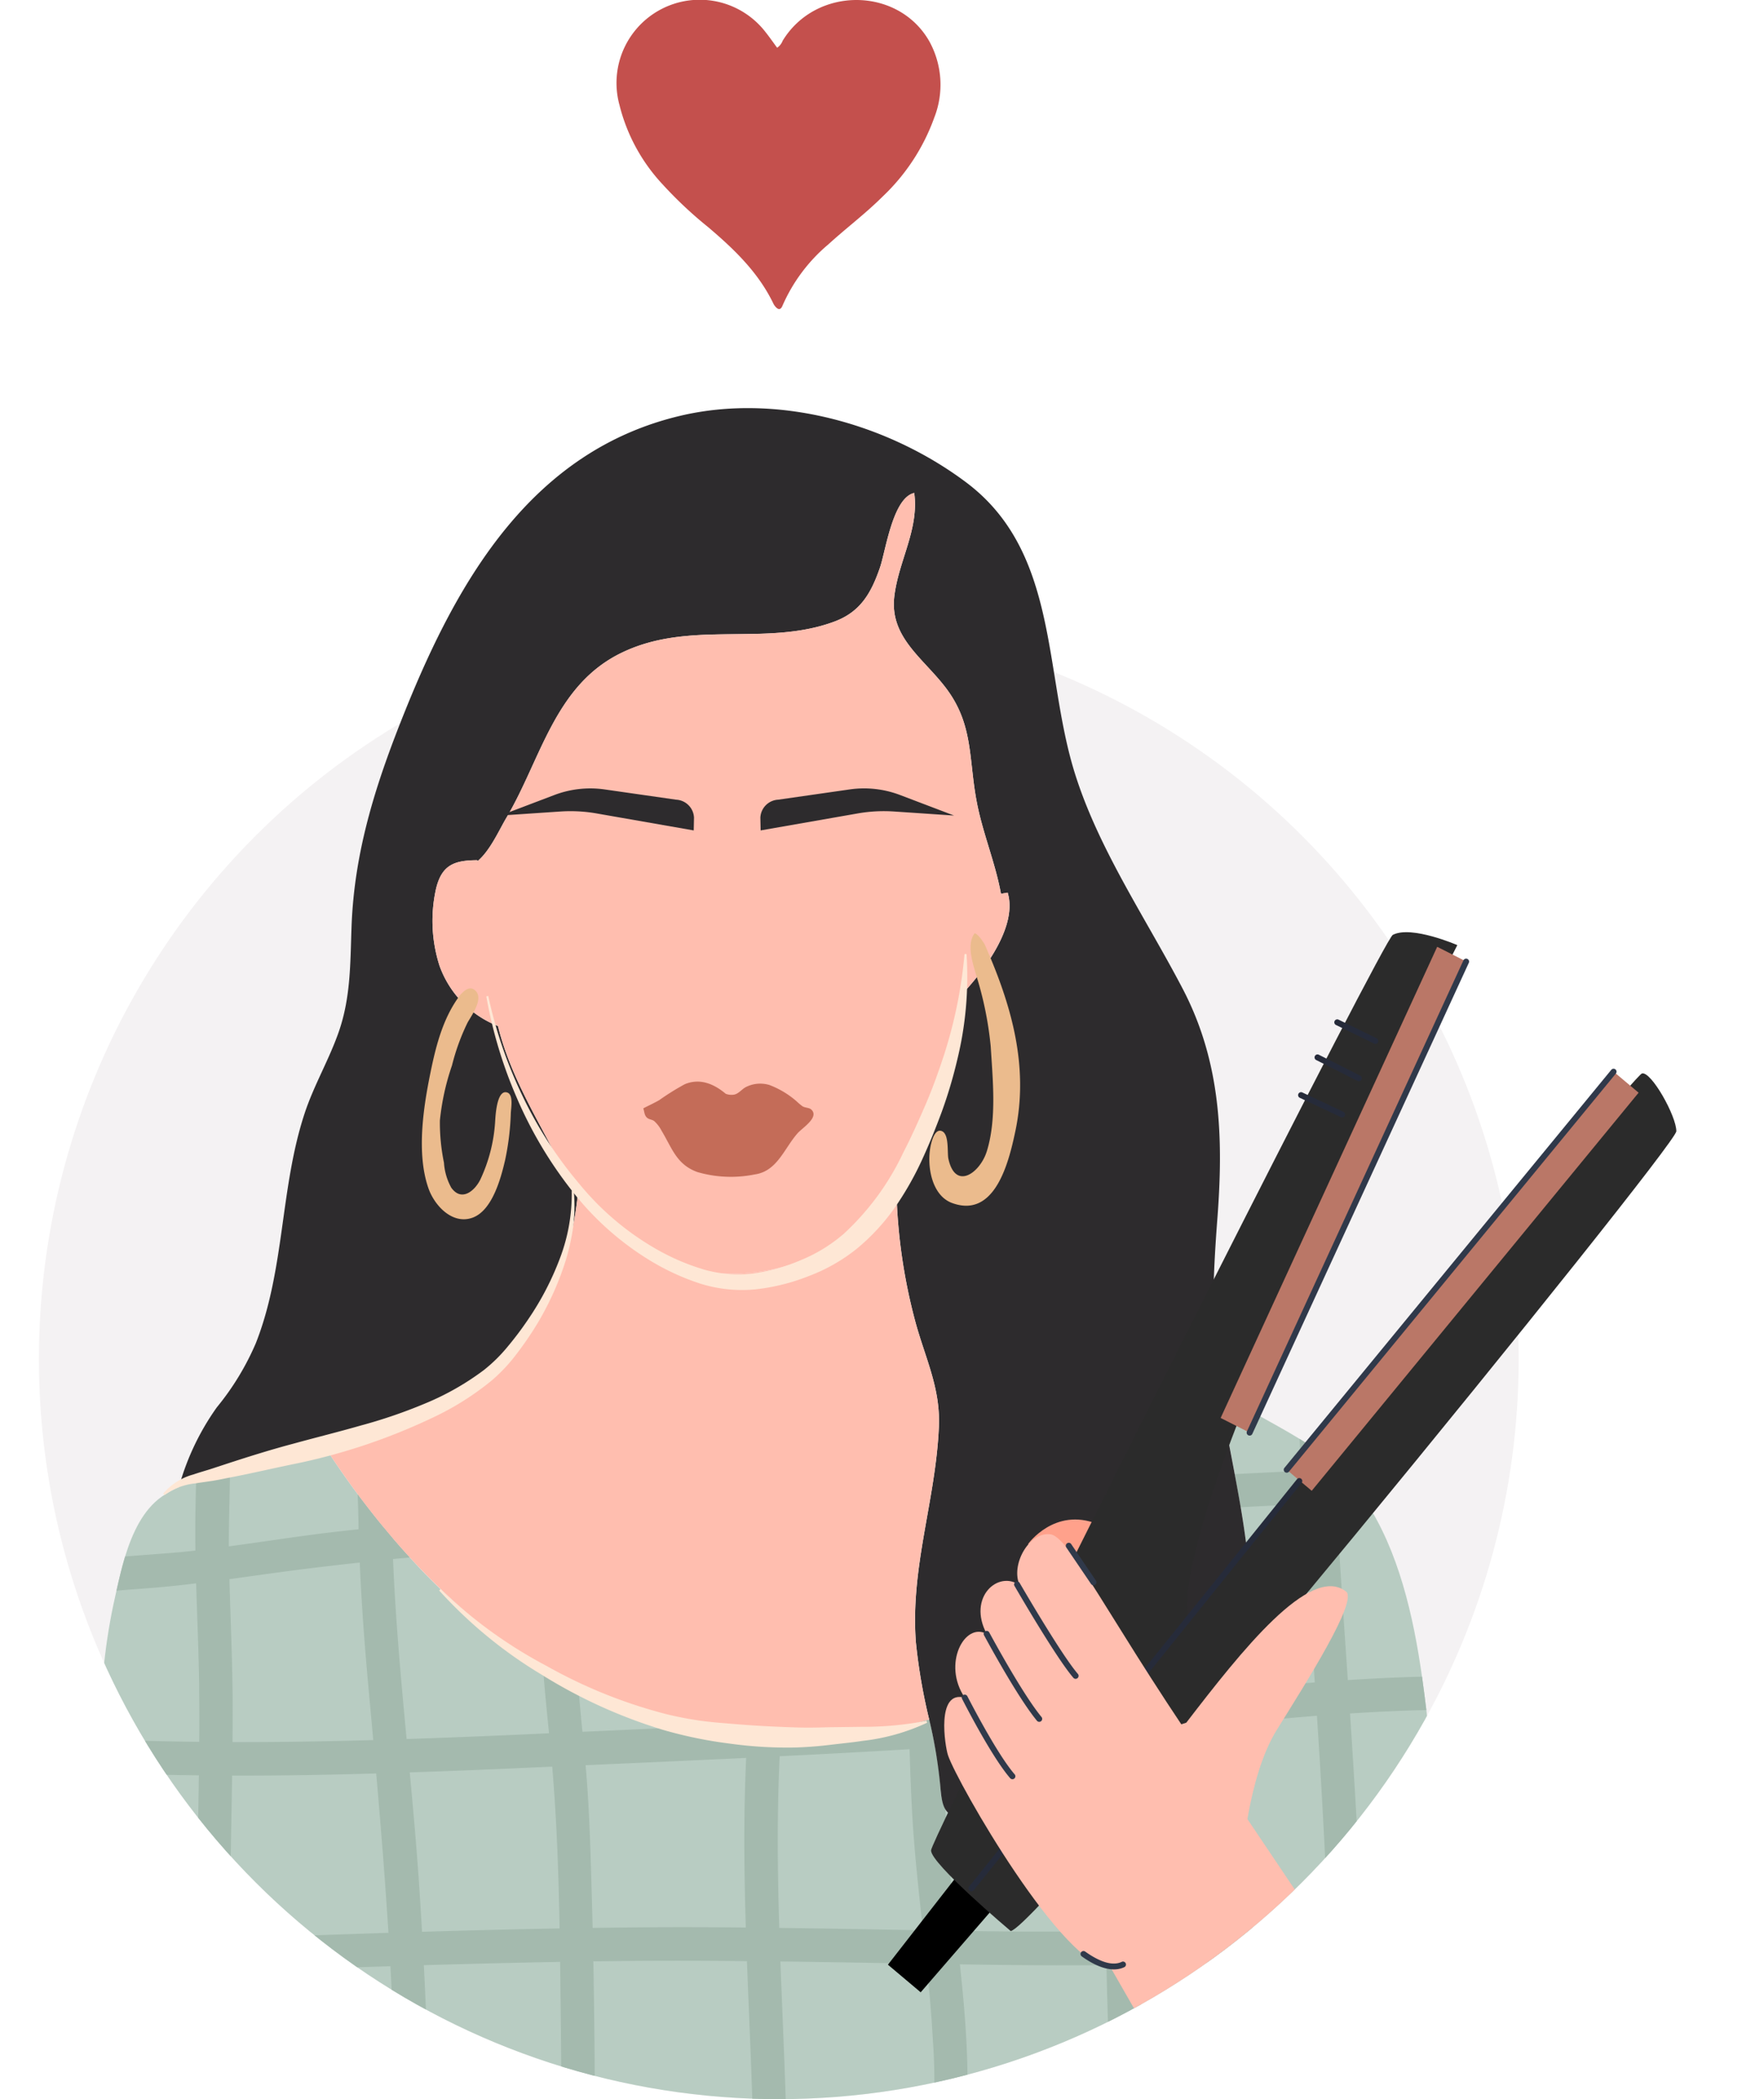 <svg xmlns="http://www.w3.org/2000/svg" xmlns:xlink="http://www.w3.org/1999/xlink" width="211" height="251.023" viewBox="0 0 201.688 251.023">
  <defs>
    <clipPath id="clip-path">
      <path id="Path_18664" data-name="Path 18664" d="M88.5-28.363c35.436,0,98.326,47.348,112.564,85.908C206.322,71.785,176.625,87.908,177,88.5a88.5,88.5,0,0,1-177,0C0,39.623,39.623-28.363,88.5-28.363Z" transform="translate(-6531.542 21077.869)" fill="#f4f2f3"/>
    </clipPath>
    <clipPath id="clip-path-2">
      <path id="Path_18503" data-name="Path 18503" d="M605.873,468.429H445.255c.032-4.246-.328-8.54-.592-12.771-.04-.592-.072-1.176-.1-1.767-.072-1.344-.127-2.687-.176-4.03-.2-5.925-.216-11.851-.488-17.792-.04-.9-.08-1.783-.1-2.679-.048-1.335-.08-2.671-.08-4.006A70.639,70.639,0,0,1,445.2,409.3c.12-.527.24-1.088.368-1.663.288-1.3.615-2.7,1.032-4.086.871-2.839,2.151-5.574,4.358-7.149a12.154,12.154,0,0,1,2.087-1.176,20.291,20.291,0,0,1,2.056-.783c1.312-.432,2.7-.768,4.046-1.071,1.488-.336,2.935-.632,4.206-.944,2.463-.608,4.886-1.144,7.293-1.775,1.191,1.831,2.447,3.646,3.774,5.43q1.475,1.979,3.054,3.9c.36.432.72.871,1.088,1.3.688.808,1.391,1.607,2.112,2.383a70.753,70.753,0,0,0,15.937,13.2c1.376.815,2.775,1.568,4.214,2.255a48.864,48.864,0,0,0,8.34,3.127c2.3.624,4.646,1.159,7.013,1.583,1.624.288,3.254.536,4.894.712,1.327.152,2.654.264,3.983.327a55.673,55.673,0,0,0,15.321-1.215c.808-.184,1.607-.392,2.407-.615.24,1.12.48,2.239.7,3.366a43.13,43.13,0,0,1,.648,4.774,6.013,6.013,0,0,0,.6,2.615v.008c.64,1.032,1.887,1.032,4.382,1.071,3.527.056,3.678-.776,4.358-4.239a47.072,47.072,0,0,0,.68-4.958c.128-1.335.216-2.679.3-4.022a89.963,89.963,0,0,1,.864-9.292c-.08,3.079-.048,6.157-.088,9.236-.015,1.335-.048,2.671-.112,4.006,0,.215-.016.424-.024.639-.1,1.9-1.656,6.269-.952,8,2.639-.839,5.094-.664,7.781-1.088a5.1,5.1,0,0,0,1.727-.536c1.1-.608,1.447-1.679,2.1-3.51a46.337,46.337,0,0,0,1.32-4.478c.152-.576.288-1.159.415-1.751.176-.776.336-1.551.48-2.335,1.12-5.8,1.751-11.723,3.31-17.392a99.677,99.677,0,0,1-1.2,16.921c-.016.1-.032.184-.056.28-.264,1.376-.624,2.742-1.008,4.1-.472,1.735-.983,3.454-1.368,5.181-.136.576-.256,1.151-.352,1.727.128.04.256.08.383.112,3.3.871,7.413-.856,10.484.936.071-2.942,1.088-6.061,1.6-8.964a.031.031,0,0,1,.008-.024c.232-1.351.448-2.71.639-4.071a62.332,62.332,0,0,0,.544-15.33c-.224-2.143-.536-4.262-.9-6.373-.216-1.319-.464-2.639-.7-3.958-.624-3.278-1.271-6.549-1.791-9.852,3.031,2.112,6.405,3.7,9.532,5.637a29.7,29.7,0,0,1,4.2,3.078c.184.16.368.336.552.512a18.742,18.742,0,0,1,1.568,1.7,26.153,26.153,0,0,1,1.568,2.143c3.95,5.981,5.717,13.674,6.757,21,.192,1.351.359,2.687.52,3.99.144,1.28.28,2.535.408,3.751.744,7.053,1.463,14.1,2.087,21.151q.18,1.991.336,3.983.252,2.938.464,5.878C605.809,460.424,605.377,464.622,605.873,468.429Z" transform="translate(-443.716 -383.842)"/>
    </clipPath>
    <clipPath id="clip-path-13">
      <path id="Path_18662" data-name="Path 18662" d="M72.8,0a72.8,72.8,0,1,0,72.8,72.8c0-15.318,22.5-34.943,14.3-46.845C146.887,7.076,97.686,0,72.8,0Z" transform="translate(0 0)" fill="#f4f2f3"/>
    </clipPath>
    <clipPath id="clip-path-14">
      <rect id="Rectangle_2442" data-name="Rectangle 2442" width="122.9" height="153.823" fill="none"/>
    </clipPath>
  </defs>
  <g id="termajanlo-iron-2" transform="translate(-280 -577.846)">
    <path id="Path_18663" data-name="Path 18663" d="M65.8,84.46a1.767,1.767,0,0,0,.659-.833c3.96-6.508,13.762-6.505,17.525.027a10.759,10.759,0,0,1,.608,9.172,24.277,24.277,0,0,1-6.171,9.426c-2.047,2.043-4.367,3.778-6.5,5.725a20.058,20.058,0,0,0-5.461,7.285c-.228.571-.516.587-.914.1a1.634,1.634,0,0,1-.2-.317c-1.8-3.737-4.714-6.519-7.814-9.147a48.985,48.985,0,0,1-5.43-5.1,21.465,21.465,0,0,1-5.158-9.482A9.952,9.952,0,0,1,64.4,82.57C64.881,83.172,65.32,83.808,65.8,84.46Z" transform="translate(302.5 499.096)" fill="#c4504d"/>
    <g id="Group_4495" data-name="Group 4495">
      <circle id="Ellipse_158" data-name="Ellipse 158" cx="88.5" cy="88.5" r="88.5" transform="translate(280 651.869)" fill="#f4f2f3"/>
      <g id="Mask_Group_48" data-name="Mask Group 48" transform="translate(6811.542 -20426)" clip-path="url(#clip-path)">
        <g id="Group_3505" data-name="Group 3505">
          <g id="Group_3495" data-name="Group 3495" transform="translate(-6524.121 21052.65)">
            <g id="Group_3494" data-name="Group 3494" transform="translate(0 117.632)">
              <g id="Group_3483" data-name="Group 3483" clip-path="url(#clip-path-2)">
                <path id="Path_18502" data-name="Path 18502" d="M605.873,468.429H445.255c.032-4.246-.328-8.54-.592-12.771-.04-.592-.072-1.176-.1-1.767-.072-1.344-.127-2.687-.176-4.03-.2-5.925-.216-11.851-.488-17.792-.04-.9-.08-1.783-.1-2.679-.048-1.335-.08-2.671-.08-4.006A70.639,70.639,0,0,1,445.2,409.3c.12-.527.24-1.088.368-1.663.288-1.3.615-2.7,1.032-4.086.871-2.839,2.151-5.574,4.358-7.149a12.154,12.154,0,0,1,2.087-1.176,20.291,20.291,0,0,1,2.056-.783c1.312-.432,2.7-.768,4.046-1.071,1.488-.336,2.935-.632,4.206-.944,2.463-.608,4.886-1.144,7.293-1.775,1.191,1.831,2.447,3.646,3.774,5.43q1.475,1.979,3.054,3.9c.36.432.72.871,1.088,1.3.688.808,1.391,1.607,2.112,2.383a70.753,70.753,0,0,0,15.937,13.2c1.376.815,2.775,1.568,4.214,2.255a48.864,48.864,0,0,0,8.34,3.127c2.3.624,4.646,1.159,7.013,1.583,1.624.288,3.254.536,4.894.712,1.327.152,2.654.264,3.983.327a55.673,55.673,0,0,0,15.321-1.215c.808-.184,1.607-.392,2.407-.615.24,1.12.48,2.239.7,3.366a43.13,43.13,0,0,1,.648,4.774,6.013,6.013,0,0,0,.6,2.615v.008c.64,1.032,1.887,1.032,4.382,1.071,3.527.056,3.678-.776,4.358-4.239a47.072,47.072,0,0,0,.68-4.958c.128-1.335.216-2.679.3-4.022a89.963,89.963,0,0,1,.864-9.292c-.08,3.079-.048,6.157-.088,9.236-.015,1.335-.048,2.671-.112,4.006,0,.215-.016.424-.024.639-.1,1.9-1.656,6.269-.952,8,2.639-.839,5.094-.664,7.781-1.088a5.1,5.1,0,0,0,1.727-.536c1.1-.608,1.447-1.679,2.1-3.51a46.337,46.337,0,0,0,1.32-4.478c.152-.576.288-1.159.415-1.751.176-.776.336-1.551.48-2.335,1.12-5.8,1.751-11.723,3.31-17.392a99.677,99.677,0,0,1-1.2,16.921c-.016.1-.032.184-.056.28-.264,1.376-.624,2.742-1.008,4.1-.472,1.735-.983,3.454-1.368,5.181-.136.576-.256,1.151-.352,1.727.128.04.256.08.383.112,3.3.871,7.413-.856,10.484.936.071-2.942,1.088-6.061,1.6-8.964a.031.031,0,0,1,.008-.024c.232-1.351.448-2.71.639-4.071a62.332,62.332,0,0,0,.544-15.33c-.224-2.143-.536-4.262-.9-6.373-.216-1.319-.464-2.639-.7-3.958-.624-3.278-1.271-6.549-1.791-9.852,3.031,2.112,6.405,3.7,9.532,5.637a29.7,29.7,0,0,1,4.2,3.078c.184.16.368.336.552.512a18.742,18.742,0,0,1,1.568,1.7,26.153,26.153,0,0,1,1.568,2.143c3.95,5.981,5.717,13.674,6.757,21,.192,1.351.359,2.687.52,3.99.144,1.28.28,2.535.408,3.751.744,7.053,1.463,14.1,2.087,21.151q.18,1.991.336,3.983.252,2.938.464,5.878C605.809,460.424,605.377,464.622,605.873,468.429Z" transform="translate(-443.716 -383.842)" fill="#b8ccc2"/>
              </g>
              <g id="Group_3484" data-name="Group 3484" clip-path="url(#clip-path-2)">
                <path id="Path_18504" data-name="Path 18504" d="M461.128,475.939c-1.717-11.931-1.681-24.046-1.5-36.071.092-5.971.232-11.941.239-17.914.007-6.128-.338-12.246-.446-18.372-.06-3.347.087-6.68.122-10.025.03-2.9-.194-6.065,1.048-8.776a2.06,2.06,0,0,0-.717-2.736,2.016,2.016,0,0,0-2.736.717,20.406,20.406,0,0,0-1.577,8.372c-.045,2.962-.155,5.923-.166,8.885-.021,6.34.387,12.67.463,19.009.147,12.373-.518,24.742-.227,37.115A175.207,175.207,0,0,0,457.273,477a2.011,2.011,0,0,0,2.459,1.4A2.051,2.051,0,0,0,461.128,475.939Z" transform="translate(-444.113 -383.772)" fill="#a4baae"/>
              </g>
              <g id="Group_3485" data-name="Group 3485" clip-path="url(#clip-path-2)">
                <path id="Path_18506" data-name="Path 18506" d="M482.814,442.137c-.922-13.368-2.7-26.674-3.149-40.072-.121-3.549-.154-7.1-.243-10.652a35.564,35.564,0,0,1,.724-9.869c.646-2.492-3.209-3.556-3.855-1.063-1.528,5.89-.818,12.242-.71,18.258.122,6.795.591,13.578,1.212,20.344,1.234,13.441,2.427,26.851,2.957,40.344q.451,11.471.471,22.954c.006,2.572,4,2.577,4,0Q484.17,462.241,482.814,442.137Z" transform="translate(-444.792 -383.679)" fill="#a4baae"/>
              </g>
              <g id="Group_3486" data-name="Group 3486" clip-path="url(#clip-path-2)">
                <path id="Path_18508" data-name="Path 18508" d="M504.295,445.077c-.15-5.213-.268-10.446-.715-15.644-.4-4.6-.954-9.183-1.136-13.8-.2-4.976-.026-10.078,1.825-14.765a2.014,2.014,0,0,0-1.4-2.459,2.047,2.047,0,0,0-2.459,1.4c-3.4,8.614-1.877,18.533-1.027,27.481,1.02,10.739,1.07,21.6,1.195,32.381.074,6.455.092,12.909.094,19.364,0,2.572,4,2.577,4,0C504.669,467.715,504.62,456.393,504.295,445.077Z" transform="translate(-445.574 -384.335)" fill="#a4baae"/>
              </g>
              <g id="Group_3487" data-name="Group 3487" clip-path="url(#clip-path-2)">
                <path id="Path_18510" data-name="Path 18510" d="M527.5,431.287c.151-4.575.473-9.143,1.036-13.686a2.01,2.01,0,0,0-2-2,2.049,2.049,0,0,0-2,2c-2.027,16.343-.883,32.843-.292,49.238.166,4.593.288,9.187.292,13.784,0,2.572,4,2.577,4,0C528.523,464.171,526.959,447.742,527.5,431.287Z" transform="translate(-446.428 -384.923)" fill="#a4baae"/>
              </g>
              <g id="Group_3488" data-name="Group 3488" clip-path="url(#clip-path-2)">
                <path id="Path_18512" data-name="Path 18512" d="M549.59,450.521c-.512-4.6-1.045-9.2-1.338-13.83-.315-4.972-.453-9.954-.524-14.935-.083-5.757-.08-11.514-.165-17.271-.038-2.57-4.036-2.578-4,0,.148,10.013.028,20.035.563,30.038.493,9.218,2.007,18.342,2.5,27.558a62.932,62.932,0,0,1-.664,14.9,2.054,2.054,0,0,0,1.4,2.459,2.017,2.017,0,0,0,2.459-1.4C551.518,468.936,550.606,459.65,549.59,450.521Z" transform="translate(-447.115 -384.479)" fill="#a4baae"/>
              </g>
              <g id="Group_3489" data-name="Group 3489" clip-path="url(#clip-path-2)">
                <path id="Path_18514" data-name="Path 18514" d="M571.843,433.227c-.111-7.323-.283-14.644-.643-21.959-.361-7.342-.8-14.681-1.077-22.028-.118-3.159-.261-6.3-.451-9.457-.158-2.62-.433-5.5.576-7.908a2.011,2.011,0,0,0-1.4-2.459,2.051,2.051,0,0,0-2.459,1.4c-.949,2.267-.888,4.979-.8,7.391.1,2.557.343,5.1.418,7.662.217,7.414.646,14.819,1.03,22.225.757,14.656.777,29.319,1.1,43.988.18,8.22.5,16.439,1.181,24.634a2.051,2.051,0,0,0,2,2,2.015,2.015,0,0,0,2-2C572.108,462.251,572.063,447.729,571.843,433.227Z" transform="translate(-447.863 -383.348)" fill="#a4baae"/>
              </g>
              <g id="Group_3490" data-name="Group 3490" clip-path="url(#clip-path-2)">
                <path id="Path_18516" data-name="Path 18516" d="M444.1,452.187c.048,1.344.1,2.687.176,4.03-.168.024-.327.056-.5.088a20,20,0,0,0-3.183.888,8.854,8.854,0,0,0-1.127.536c-.2.1-.392.224-.576.344-.048.04-.4.28-.336.215a2.034,2.034,0,0,1-2.8-.016,2,2,0,0,1,0-2.823,12.551,12.551,0,0,1,2.735-1.688A23.167,23.167,0,0,1,444.1,452.187Z" transform="translate(-443.425 -386.169)" fill="#a4baae"/>
              </g>
              <g id="Group_3491" data-name="Group 3491" clip-path="url(#clip-path-2)">
                <path id="Path_18518" data-name="Path 18518" d="M443.155,430.811c-5.454-.248-10.908-.632-16.345-1.2a2.049,2.049,0,0,1-2-2,2.015,2.015,0,0,1,2-2c5.413.568,10.835.951,16.265,1.191C443.075,428.141,443.107,429.476,443.155,430.811Z" transform="translate(-443.072 -385.264)" fill="#a4baae"/>
              </g>
              <g id="Group_3492" data-name="Group 3492" clip-path="url(#clip-path-2)">
                <path id="Path_18520" data-name="Path 18520" d="M446.132,404.239c-.415,1.383-.744,2.783-1.032,4.086-4.142.352-8.349.9-12.1,2.615a2.051,2.051,0,0,1-2.735-.72,2.016,2.016,0,0,1,.72-2.735,28.323,28.323,0,0,1,3.91-1.463A57.783,57.783,0,0,1,446.132,404.239Z" transform="translate(-443.249 -384.536)" fill="#a4baae"/>
              </g>
              <g id="Group_3493" data-name="Group 3493" clip-path="url(#clip-path-2)">
                <path id="Path_18522" data-name="Path 18522" d="M637.531,393.981q-2.52-.084-5.037.016c-6.661.248-13.259,1.256-19.9,1.712-5.878.408-11.747.712-17.633,1-1.071.056-2.151.112-3.222.16-.08,0-.16.008-.24.008.056,1.064.1,2.119.168,3.183.368,6.022.783,12.043,1.191,18.057,2.951-.192,5.9-.336,8.86-.408,1.271-.032,2.535-.048,3.806-.048,2.575-.008,2.567,3.99,0,4-1.1,0-2.191.016-3.286.04-3.047.064-6.085.216-9.116.408.383,5.869.752,11.731,1.039,17.6.12,2.5.224,4.99.327,7.493,3.422-.16,6.829-.368,10.244-.6,1.927-.136,3.854-.271,5.781-.424,5.542-.424,11.22-.864,16.481-2.775a2.02,2.02,0,0,1,2.463,1.4,2.057,2.057,0,0,1-1.4,2.463,32.85,32.85,0,0,1-3.8,1.112c-5.6,1.312-11.379,1.6-17.089,2.056-.7.056-1.4.112-2.1.152-3.471.264-6.949.448-10.428.607q.312,8.517.448,17.04.1,5.554.1,11.115c0,2.575-4,2.567-4,0q0-5.554-.088-11.115-.084-5.758-.264-11.507c-.048-1.783-.12-3.574-.192-5.358-1.088.04-2.183.088-3.271.127-6.461.24-12.915.552-19.376.664-.288.008-.576.008-.864.016-1.048.016-2.1.024-3.135.032-5.654.048-11.307,0-16.96-.088-.192,0-.392-.008-.583-.008-1.327-.024-2.654-.04-3.983-.064-5.83-.1-11.65-.208-17.48-.28q-2-.025-4.006-.04-7.174-.084-14.345-.024l-4.022.048c-1.32.016-2.647.04-3.974.064-5.43.1-10.867.24-16.3.392-1.344.048-2.679.088-4.014.128q-6.07.191-12.13.408c-2.343.08-4.686.136-7.029.184-1.327.032-2.654.056-3.983.088-1.5.032-3.015.072-4.518.128a42.233,42.233,0,0,0-6.1.552c-.071-1.344-.128-2.687-.176-4.03a57.117,57.117,0,0,1,8.316-.568l2.455-.048q1.991-.036,3.983-.1c3.342-.08,6.685-.192,10.035-.312,2.975-.1,5.942-.2,8.916-.3,1.344-.04,2.687-.088,4.03-.12q8.217-.252,16.449-.4c1.32-.032,2.631-.048,3.95-.064,2.5-.04,5-.064,7.493-.08q5.41-.025,10.827.032,2,.012,4.006.048c5.734.072,11.459.183,17.193.28,1.319.024,2.647.048,3.966.064,1.535.024,3.071.048,4.606.064,4.43.056,8.86.04,13.291-.024,1.336-.016,2.671-.032,4.006-.064,7.525-.144,15.05-.408,22.59-.7q-.516-12.5-1.344-24.989c-3.135.248-6.278.536-9.412.839-3.583.336-7.173.7-10.755,1.032-.5.048-.983.088-1.48.136-.152.016-.312.024-.464.04l-.792.072c-.92.08-1.839.16-2.766.24-2.791.232-5.59.456-8.388.656q-.48.048-.959.071c-3.23.248-6.469.464-9.708.664-.32.024-.64.048-.959.064-1.008.064-2.023.128-3.039.184q-7.772.468-15.537.839c-1.335.072-2.671.136-4.006.2q-9.608.456-19.216.871c-1.327.056-2.654.12-3.983.176l-1.647.072c-5.134.232-10.267.448-15.4.615-1.344.048-2.679.088-4.015.128-5.749.168-11.491.271-17.233.256-1.327-.008-2.647-.016-3.966-.032q-5.817-.059-11.635-.32c-.048-1.335-.08-2.671-.08-4.006q5.878.264,11.747.32c1.327.016,2.663.032,3.99.032,2.151,0,4.294-.008,6.445-.032q5.181-.059,10.371-.208c1.327-.04,2.663-.08,4-.128,5.686-.184,11.371-.424,17.048-.688.976-.04,1.959-.08,2.935-.127l1.047-.048q7.437-.336,14.874-.68c1.656-.071,3.3-.152,4.958-.24,1.336-.056,2.679-.12,4.015-.192q5.086-.252,10.179-.536,2.507-.143,5.022-.3,2-.109,4.006-.24,5.049-.312,10.084-.671c.264-.024.52-.04.776-.056q4.09-.3,8.164-.648c1.344-.112,2.679-.224,4.022-.352.184-.008.359-.024.544-.048.688-.056,1.368-.12,2.056-.192.192-.008.376-.032.568-.048q4.906-.468,9.82-.951c2.839-.264,5.678-.527,8.516-.751-.04-.488-.064-.983-.1-1.48-.456-6.613-.936-13.226-1.312-19.848-2.487.12-4.966.248-7.452.376q-6.837.348-13.674.751c-1.327.064-2.654.144-3.99.232q-6.154.348-12.3.752-4.127.275-8.252.527-16.661,1.043-33.338,1.815-3.322.156-6.661.344c-1.415.08-2.831.16-4.254.256q-8.456.527-16.9,1.327l-2.015.192c-1.327.136-2.654.271-3.983.424q-3.6.384-7.189.839c-2.807.36-5.605.759-8.4,1.144-1.32.176-2.647.352-3.974.5-1.887.232-3.774.432-5.678.576-1.271.1-2.567.192-3.863.3.288-1.3.615-2.7,1.032-4.086,1.935-.16,3.862-.288,5.773-.448.88-.072,1.767-.16,2.647-.264,1.335-.144,2.663-.312,3.99-.5,4.15-.552,8.284-1.215,12.435-1.7,1.032-.12,2.063-.24,3.095-.344.976-.112,1.959-.215,2.935-.312.352-.04.7-.08,1.047-.1,6.941-.7,13.9-1.239,20.855-1.647.688-.048,1.376-.088,2.063-.128q5.506-.311,11-.536c14.05-.583,28.075-1.551,42.11-2.463,2.542-.168,5.094-.32,7.637-.471,1.327-.08,2.663-.16,3.99-.224q6.572-.384,13.154-.712c2.654-.136,5.31-.264,7.964-.4-.064-1.271-.128-2.543-.224-3.815-.032-.536-.08-1.063-.128-1.6a28.737,28.737,0,0,1-.024-8.237,2.02,2.02,0,0,1,2.455-1.4,2.057,2.057,0,0,1,1.4,2.463c-.544,2.854.088,5.934.312,8.8.073,1.015.136,2.031.184,3.054.016.176.024.36.032.536l.52-.024,4.781-.24c6.941-.352,13.906-.656,20.823-1.327,6.685-.656,13.37-1.535,20.1-1.32C640.1,390.062,640.106,394.061,637.531,393.981Z" transform="translate(-443.716 -383.642)" fill="#a4baae"/>
              </g>
            </g>
            <path id="Path_18524" data-name="Path 18524" d="M470.973,386.5c-2.407.632-4.83,1.168-7.293,1.775-3.063.759-7.141,1.376-10.308,2.8a30.315,30.315,0,0,1,4.534-9.524,31.771,31.771,0,0,0,4.67-7.685c3.478-8.828,2.886-18.528,5.822-27.444,1.112-3.383,2.959-6.485,4.118-9.852,1.415-4.127,1.344-8.164,1.5-12.459.327-9.244,3.007-17.408,6.437-25.917,6.366-15.793,15.233-31.027,32.873-35.209,11.555-2.735,24.677.839,34.161,7.925,11.251,8.4,9.26,22.926,13.106,35.009,2.871,9.037,8.484,17.233,12.85,25.6,4.583,8.781,4.878,17.824,4.134,27.54-.52,6.845-.815,13.458.24,20.287.016.112.032.232.056.344,1.056,6.749,2.687,13.379,3.391,20.184.68,6.5-.071,13-1.191,19.423-.512,2.9-1.527,6.022-1.6,8.964-3.191-1.863-7.5.08-10.867-1.047.648-3.751,2.071-7.493,2.783-11.291a99.791,99.791,0,0,0,1.2-16.921c-2.335,8.508-2.591,17.6-5.525,25.957-.9,2.567-1.232,3.639-3.822,4.046-2.687.424-5.142.248-7.781,1.088-.7-1.735.856-6.1.951-8,.232-4.63.1-9.252.224-13.882-1.008,6.037-.664,12.283-1.839,18.272-.68,3.463-.832,4.294-4.358,4.239-3.8-.056-4.71-.04-4.982-3.695a57.9,57.9,0,0,0-1.344-8.14,67.89,67.89,0,0,1-1.591-9.236c-.68-8.964,2.367-16.953,2.751-25.749.2-4.55-1.535-8.013-2.742-12.315a66.463,66.463,0,0,1-2.343-16.185c2.127-3.31,3.342-6.933,4.91-10.539a45.9,45.9,0,0,0,3.39-13.194c2.527-2.791,6.173-7.813,5.014-11.659l-.8.136c-.68-3.734-2.183-7.229-2.9-10.987-.992-5.166-.36-9.268-3.727-13.674-2.719-3.559-6.717-6.037-6.134-10.908.5-4.246,2.966-7.973,2.383-12.362-2.567.568-3.415,6.933-4.1,8.924-1.047,3.031-2.319,5.293-5.446,6.454-8.244,3.071-17.2-.271-25.461,3.734-8.02,3.878-9.635,12.755-13.794,19.76-.871,1.471-1.919,3.871-3.415,5.142l-.08-.1c-2.767.016-4.23.592-4.91,3.439a17.568,17.568,0,0,0,.424,9.188,12.137,12.137,0,0,0,6.989,7.205c1.191,4.878,3.607,9.228,5.966,13.642a66.821,66.821,0,0,0,3.622,6.2c-.768,7.045-2.454,12.474-7.205,17.872-4.15,4.726-9.876,8.028-15.609,10.435A53.28,53.28,0,0,1,470.973,386.5Z" transform="translate(-444.044 -262.065)" fill="#2d2b2d"/>
            <path id="Path_18525" data-name="Path 18525" d="M548.552,332.026a45.925,45.925,0,0,1-3.391,13.194c-1.567,3.607-2.783,7.229-4.91,10.54-.192.312-.408.624-.624.936a21.879,21.879,0,0,1-7.437,6.254c-7.661,4.214-18.352,4.183-25.317-1.463a24.178,24.178,0,0,1-4.686-5.334,66.809,66.809,0,0,1-3.622-6.2c-2.359-4.414-4.774-8.764-5.966-13.642a12.132,12.132,0,0,1-6.989-7.205,17.567,17.567,0,0,1-.424-9.188c.68-2.847,2.143-3.422,4.91-3.439l.08.1c1.5-1.271,2.542-3.671,3.415-5.142,4.158-7.005,5.774-15.881,13.794-19.76,8.261-4.006,17.216-.664,25.461-3.734,3.127-1.159,4.4-3.422,5.446-6.454.688-1.991,1.535-8.356,4.1-8.924.583,4.39-1.879,8.117-2.383,12.362-.583,4.869,3.415,7.349,6.133,10.908,3.366,4.406,2.735,8.508,3.727,13.674.712,3.759,2.215,7.252,2.895,10.987l.8-.136C554.725,324.213,551.079,329.235,548.552,332.026Z" transform="translate(-445.113 -262.422)" fill="#ffbeaf"/>
            <path id="Path_18526" data-name="Path 18526" d="M542.138,412.94a67.952,67.952,0,0,0,1.591,9.237c-10.915,3.1-22.766,2.159-33.617-.792-16.353-4.439-29.443-17.648-38.519-31.594a52.913,52.913,0,0,0,7.333-2.4c5.734-2.407,11.459-5.71,15.609-10.435,4.75-5.4,6.437-10.827,7.205-17.872a24.179,24.179,0,0,0,4.686,5.334c6.965,5.646,17.657,5.678,25.317,1.463a21.879,21.879,0,0,0,7.437-6.254c.216-.312.432-.624.624-.936a66.413,66.413,0,0,0,2.343,16.185c1.207,4.3,2.942,7.764,2.742,12.315C544.505,395.988,541.458,403.976,542.138,412.94Z" transform="translate(-444.665 -265.354)" fill="#ffbeaf"/>
            <path id="Path_18528" data-name="Path 18528" d="M493.7,346.366c.72.28.415,1.887.392,2.431a31.381,31.381,0,0,1-.688,5.661c-.5,2.151-1.535,6.045-3.927,6.877s-4.518-1.471-5.237-3.527c-1.447-4.134-.624-9.6.232-13.786.671-3.3,1.527-6.645,3.559-9.324.008,0,.008-.008.016-.016s.016-.016.016-.024c.512-.552,1.136-1.071,1.759-.52,1.1.968-.464,3.039-.92,3.886a25.987,25.987,0,0,0-1.847,5.094,29.069,29.069,0,0,0-1.447,6.581,23.753,23.753,0,0,0,.488,5.046,7.129,7.129,0,0,0,.871,2.983c1.207,1.7,2.766.44,3.463-.936a19,19,0,0,0,1.783-6.909C492.245,349.508,492.349,345.846,493.7,346.366Z" transform="translate(-445.068 -264.51)" fill="#ebbb8d"/>
            <path id="Path_18529" data-name="Path 18529" d="M552.9,328.381c3.166,7.133,5.349,14.538,3.671,22.414-.768,3.63-2.415,10.444-7.573,8.532-2.415-.9-3.007-4.366-2.575-6.7.12-.624.527-2.319,1.424-1.863.832.432.568,2.551.727,3.286.839,3.83,3.783,1.679,4.59-.888,1.207-3.871.712-8.572.471-12.555a41.768,41.768,0,0,0-1.783-8.668c-.392-1.407-1.12-3.527-.144-4.862C552.048,327.142,552.5,327.749,552.9,328.381Z" transform="translate(-447.208 -264.278)" fill="#ebbb8d"/>
            <path id="Path_18530" data-name="Path 18530" d="M491.666,334.662a53.118,53.118,0,0,0,4.059,11.873,48.64,48.64,0,0,0,6.747,10.493,33.241,33.241,0,0,0,9.392,7.96,27.036,27.036,0,0,0,5.618,2.394,14.921,14.921,0,0,0,5.9.465,22.533,22.533,0,0,0,5.8-1.649,18.543,18.543,0,0,0,5.044-3.13,31.271,31.271,0,0,0,7.1-9.715c.947-1.826,1.8-3.738,2.625-5.643s1.524-3.853,2.175-5.825a55.242,55.242,0,0,0,2.508-12.239h.24a41.76,41.76,0,0,1-1.12,12.688,55,55,0,0,1-1.831,6.149c-.741,2.005-1.537,3.969-2.441,5.925a37.271,37.271,0,0,1-3.239,5.642,24.986,24.986,0,0,1-4.5,4.844,20.963,20.963,0,0,1-5.777,3.279,24.518,24.518,0,0,1-6.375,1.579,16.772,16.772,0,0,1-6.594-.7,28.6,28.6,0,0,1-5.907-2.711,34.647,34.647,0,0,1-9.54-8.551,49.572,49.572,0,0,1-6.473-10.953,53.6,53.6,0,0,1-3.641-12.127Z" transform="translate(-445.34 -264.365)" fill="#fee7d5"/>
            <path id="Path_18531" data-name="Path 18531" d="M500.531,358.94a19.727,19.727,0,0,1-.052,4.2,26.508,26.508,0,0,1-.9,4.12,35.29,35.29,0,0,1-3.47,7.688,40.048,40.048,0,0,1-2.4,3.5,20.112,20.112,0,0,1-2.939,3.152,33.718,33.718,0,0,1-7.228,4.541,71.9,71.9,0,0,1-15.962,5.385c-2.738.55-5.432,1.194-8.164,1.719-.686.129-1.354.28-2.056.391s-1.38.192-2.052.307a7.558,7.558,0,0,0-3.714,1.394l-.182-.156a7.173,7.173,0,0,1,3.622-2.3c.674-.232,1.357-.424,2.009-.628l1.98-.65c2.648-.865,5.311-1.7,7.986-2.408,2.669-.736,5.341-1.392,7.978-2.149a60.677,60.677,0,0,0,7.757-2.651,32.044,32.044,0,0,0,7.036-4,18.591,18.591,0,0,0,2.856-2.815,38.789,38.789,0,0,0,2.459-3.273,34.289,34.289,0,0,0,3.781-7.278,21.488,21.488,0,0,0,1.411-8.07Z" transform="translate(-443.978 -265.363)" fill="#fee7d5"/>
            <path id="Path_18532" data-name="Path 18532" d="M485.769,408.267a55.3,55.3,0,0,0,12.676,9.19,59.215,59.215,0,0,0,14.434,5.793q1.884.452,3.79.732c1.26.18,2.562.286,3.862.389,2.593.226,5.179.359,7.753.438,1.3.045,2.551.021,3.878-.022l3.948-.049a40.066,40.066,0,0,0,7.772-.718l.079.226a24.653,24.653,0,0,1-7.719,2.173c-1.32.2-2.638.32-3.936.48s-2.679.261-4.015.309a49.827,49.827,0,0,1-8.016-.475,51.355,51.355,0,0,1-7.892-1.629,60.714,60.714,0,0,1-14.54-6.609,53.882,53.882,0,0,1-12.25-10.064Z" transform="translate(-445.141 -267.042)" fill="#fee7d5"/>
          </g>
          <g id="Mask_Group_47" data-name="Mask Group 47" transform="translate(-6493.373 21147.805) rotate(-20)" clip-path="url(#clip-path-13)">
            <g id="Group_3504" data-name="Group 3504" transform="translate(28.442 12.09)">
              <g id="Group_3503" data-name="Group 3503" transform="translate(0)" clip-path="url(#clip-path-14)">
                <path id="Path_18644" data-name="Path 18644" d="M0,1.2s4.474-3.054,8.572.585S2.02,14.56,2.02,14.56Z" transform="translate(32.982 52.336)" fill="#ffa18b"/>
                <path id="Path_18645" data-name="Path 18645" d="M32.03,5.949,2.554,22.372,0,17.931,28.608,0Z" transform="translate(0 77.157)"/>
                <path id="Path_18646" data-name="Path 18646" d="M5.693,96.33S-.539,85.494.038,84.007c.33-.852,29.149-28.242,54-51.539C72.5,15.153,88.773.1,89.382.019c2.5-.329,6.835,3.792,6.835,3.792s-55.3,51.053-57.75,64.538c3.873-2.291,72.124-42.658,73.254-42.562s2.13,6.192,1.5,7.9S9.328,97.047,5.693,96.33" transform="translate(9.485 0)" fill="#2b2b2b"/>
                <path id="Path_18647" data-name="Path 18647" d="M54.974,3.389,1.949,34.751,0,31.362,53.025,0Z" transform="translate(65.068 24.421)" fill="#ba7767"/>
                <path id="Path_18648" data-name="Path 18648" d="M46.268,2.837,2.658,46.921,0,44.085,43.61,0Z" transform="translate(59.76 3.177)" fill="#ba7767"/>
                <path id="Path_18649" data-name="Path 18649" d="M.354,33.057a.354.354,0,0,0,.183-.051L54.041.656A.354.354,0,1,0,53.675.05L.171,32.4a.354.354,0,0,0,.183.657" transform="translate(12.159 57.218)" fill="#262b3a"/>
                <path id="Path_18650" data-name="Path 18650" d="M4.194,4.576a.354.354,0,0,0,.251-.6L.6.1A.354.354,0,0,0,.1.6l3.84,3.868a.351.351,0,0,0,.251.1" transform="translate(81.641 13.913)" fill="#262b3a"/>
                <path id="Path_18651" data-name="Path 18651" d="M4.127,4.726a.354.354,0,0,0,.258-.6L.612.113A.354.354,0,1,0,.1.6L3.869,4.614a.351.351,0,0,0,.258.112" transform="translate(85.055 10.367)" fill="#262b3a"/>
                <path id="Path_18652" data-name="Path 18652" d="M3.873,4.356a.354.354,0,0,0,.255-.6L.609.108A.354.354,0,1,0,.1.6L3.618,4.248a.352.352,0,0,0,.255.109" transform="translate(88.699 7.224)" fill="#262b3a"/>
                <path id="Path_18653" data-name="Path 18653" d="M.354,32.069a.357.357,0,0,0,.18-.049L53.559.659A.354.354,0,0,0,53.2.049L.174,31.411a.354.354,0,0,0,.18.659" transform="translate(64.714 24.068)" fill="#30394a"/>
                <path id="Path_18654" data-name="Path 18654" d="M.354,44.793a.353.353,0,0,0,.252-.105L44.216.6a.354.354,0,0,0-.5-.5L.1,44.19a.354.354,0,0,0,.252.6" transform="translate(62.063 5.659)" fill="#30394a"/>
                <path id="Path_18655" data-name="Path 18655" d="M20.525.25c2.423,1.183,3.459,15.689,10.52,40.077L45.274,97.78l-27.125,2.938L9.611,51.5C4.26,49.588-.088,24.381,0,20.909c.029-1.134,1.33-7.9,4.248-5.771C3.042,10.4,7.354,6.567,9.318,8.864,8.605,3.9,13.28,2.127,15.011,4.748,14.781,2.124,18.178-.9,20.525.25" transform="translate(15.318 53.105)" fill="#ffbeaf"/>
                <path id="Path_18656" data-name="Path 18656" d="M4.135,3.5a2.587,2.587,0,0,0,.293-.016.354.354,0,0,0-.079-.7C2.89,2.949,1.534,1.444.645.154a.354.354,0,1,0-.583.4C1.4,2.492,2.8,3.5,4.135,3.5" transform="translate(22.077 101.547)" fill="#30394a"/>
                <path id="Path_18657" data-name="Path 18657" d="M11.88,27.669s4.046-9.317,9.3-13.448S35.618,3.036,34.649,1.489c-2.886-4.608-14.237,2.427-23.324,8.2-11.543-.367-13.7-.926-9,7.7C8.826,29.334,11.88,27.669,11.88,27.669" transform="translate(32.109 70.409)" fill="#ffbeaf"/>
                <path id="Path_18658" data-name="Path 18658" d="M2.487,11.472a.354.354,0,0,0,.33-.48C1.622,7.867.714.387.7.312A.354.354,0,1,0,0,.4C.04.707.93,8.039,2.156,11.244a.354.354,0,0,0,.33.227" transform="translate(19.213 67.889)" fill="#30394a"/>
                <path id="Path_18659" data-name="Path 18659" d="M2.78,12.394a.342.342,0,0,0,.119-.021.354.354,0,0,0,.214-.452C1.887,8.481.716.385.7.3A.354.354,0,1,0,0,.4C.052.739,1.2,8.652,2.447,12.159a.354.354,0,0,0,.333.235" transform="translate(24.281 61.615)" fill="#30394a"/>
                <path id="Path_18660" data-name="Path 18660" d="M3.193,13.378a.359.359,0,0,0,.125-.023.354.354,0,0,0,.206-.456C2.422,9.99.719.39.7.293a.354.354,0,1,0-.7.123c.07.4,1.732,9.763,2.857,12.733a.354.354,0,0,0,.331.229" transform="translate(29.72 57.285)" fill="#30394a"/>
                <path id="Path_18661" data-name="Path 18661" d="M1.644,5.824a.342.342,0,0,0,.086-.011.353.353,0,0,0,.256-.429L.7.268A.349.349,0,0,0,.268.012.353.353,0,0,0,.011.441L1.3,5.557a.354.354,0,0,0,.343.267" transform="translate(37.103 55.054)" fill="#30394a"/>
              </g>
            </g>
          </g>
        </g>
        <path id="Path_18922" data-name="Path 18922" d="M.4,0,.05,1.49A2.253,2.253,0,0,0,1.689,4.032l8.17,3a12.123,12.123,0,0,0,5.987.576l6.816-1.055-7.1-1.018a18.046,18.046,0,0,1-4.172-1.112Z" transform="matrix(-0.978, 0.208, -0.208, -0.978, -6452.826, 21103.068)" fill="#2d2b2d"/>
        <path id="Path_18923" data-name="Path 18923" d="M.4,7.753.05,6.264A2.253,2.253,0,0,1,1.689,3.721l8.17-3A12.124,12.124,0,0,1,15.846.144L22.662,1.2l-7.1,1.018a18.046,18.046,0,0,0-4.172,1.112Z" transform="matrix(0.978, 0.208, -0.208, 0.978, -6443.993, 21095.484)" fill="#2d2b2d"/>
        <path id="Path_18527" data-name="Path 18527" d="M521.338,344.924a1.948,1.948,0,0,0,.989.09c.521-.106.914-.634,1.366-.884a3.788,3.788,0,0,1,2.854-.265,10.713,10.713,0,0,1,3.255,1.956,6.847,6.847,0,0,0,.717.6c.264.159.785.166.989.34,1.1.929-1.027,2.228-1.585,2.862-1.624,1.827-2.439,4.568-5.158,4.939a14.321,14.321,0,0,1-6.834-.287c-2.507-.906-3.02-2.84-4.282-4.931a4.04,4.04,0,0,0-.884-1.163c-.249-.189-.6-.189-.838-.385-.348-.279-.34-.755-.468-1.14.634-.332,1.292-.627,1.918-.989a29.688,29.688,0,0,1,3.05-1.9c1.827-.763,3.527-.007,4.9,1.156C521.331,344.931,521.331,344.931,521.338,344.924Z" transform="translate(-6970.708 20789.73)" fill="#c46c58"/>
      </g>
    </g>
  </g>
</svg>
